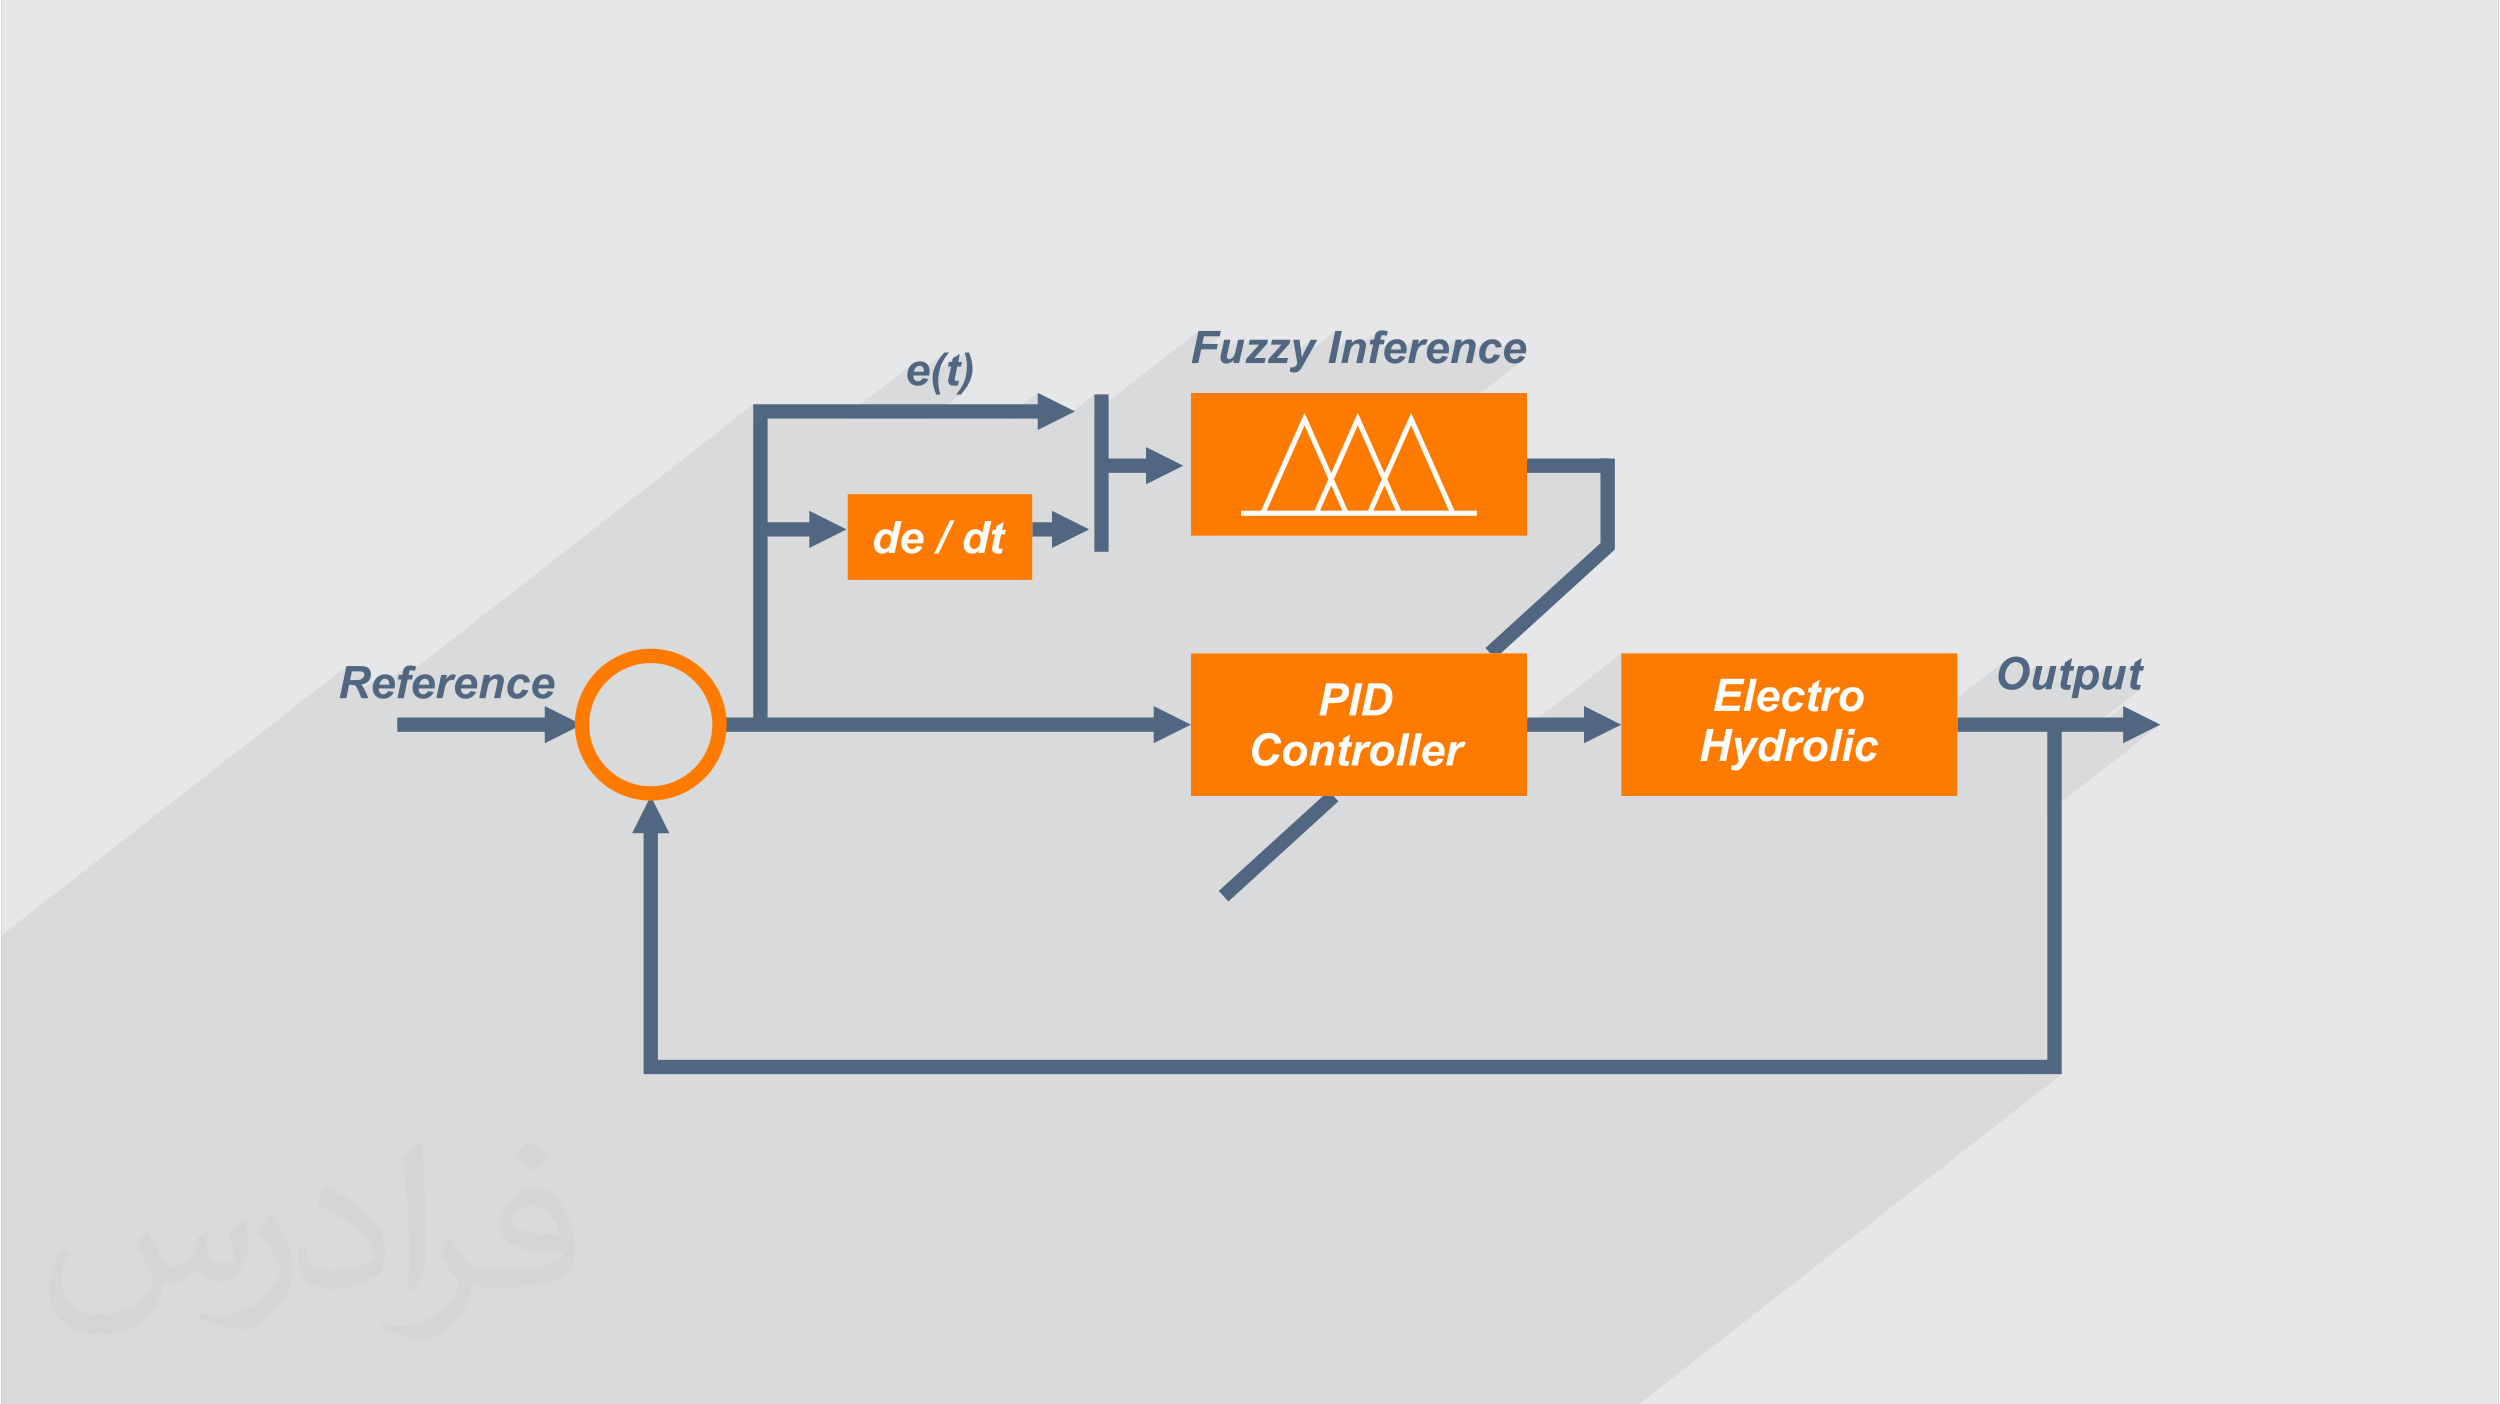 <?xml version="1.0" encoding="UTF-8"?>
<!DOCTYPE svg PUBLIC "-//W3C//DTD SVG 1.0//EN" "http://www.w3.org/TR/2001/REC-SVG-20010904/DTD/svg10.dtd">
<!-- Creator: CorelDRAW 2017 -->
<svg xmlns="http://www.w3.org/2000/svg" xml:space="preserve" width="356px" height="200px" version="1.0" shape-rendering="geometricPrecision" text-rendering="geometricPrecision" image-rendering="optimizeQuality" fill-rule="evenodd" clip-rule="evenodd"
viewBox="0 0 35600 20025"
 xmlns:xlink="http://www.w3.org/1999/xlink">
 <rect x="0" y="0" width="35600" height="20025" fill="#808080" stroke="none"/>
 <g id="Layer_x0020_1">
  <g id="_2369411702208">
   <path fill="#E6E7E8" d="M0 0l35600 0 0 20025 -35600 0 0 -20025z"/>
   <path fill="#373435" fill-opacity="0.078" d="M20556 4984l-70 54 0 0 248 -194 -25 123 118 -92 -8 6 -8 7 -102 80 -14 64 143 -111 6 -5 6 -3 6 -4 6 -3 5 -2 6 -2 5 -1 5 -1 5 0 5 0 4 0 4 1 4 1 3 2 3 2 3 2 3 2 2 3 2 2 2 3 2 4 1 3 1 4 0 4 0 5 0 2 -1 4 0 5 -1 5 -2 7 -1 8 -2 9 -2 10 -16 73 234 -182 -10 8 -8 9 -8 10 -8 11 -6 11 -7 12 -5 12 -4 12 -4 13 -3 12 -3 13 -2 13 -1 12 141 -110 6 -4 6 -3 6 -3 6 -2 6 -1 6 -1 7 -1 5 1 6 0 4 1 5 2 4 1 5 3 4 2 3 4 4 3 2 4 3 4 2 5 2 6 2 6 1 6 1 7 85 -9 -270 211 3 3 366 -286 -15 15 -14 17 -9 14 -7 14 -7 14 -5 15 -4 15 -3 16 -2 17 0 5 130 -102 6 -4 6 -4 6 -3 6 -2 7 -2 7 -1 6 0 7 0 7 1 6 1 6 2 5 3 5 3 5 4 4 4 4 5 3 6 3 6 2 7 2 7 2 8 0 8 1 9 0 1 0 1 0 1 -1 1 0 1 0 2 0 1 0 2 -69 54 145 0 -186 145 9 1 16 0 12 0 12 -1 11 -2 12 -3 10 -3 11 -4 10 -5 10 -6 10 -6 -1468 1146 160 361 275 620 -95 73 162 0 1046 -816 1047 0 120 0 0 204 -120 93 0 909 -1641 1495 138 151 -1603 1251 3 0 7 0 7 0 7 1 7 1 6 3 6 2 2 2 249 -194 -35 166 212 -166 -71 339 232 -181 -15 15 -14 17 -9 13 -7 14 -7 15 -5 15 -4 15 -3 16 -2 17 0 5 130 -102 6 -5 6 -3 6 -3 6 -2 7 -2 7 -1 6 0 7 0 7 1 6 1 6 2 5 3 5 3 5 4 4 4 4 5 3 6 3 6 2 7 2 7 2 8 0 8 1 9 0 1 0 1 0 1 0 1 0 0 172 -134 -26 123 145 -114 -12 10 -12 12 -12 15 -12 16 -101 79 -13 63 148 -116 6 -4 6 -4 6 -3 6 -2 6 -2 6 -2 6 -1 5 0 4 0 3 0 3 1 4 0 3 1 3 1 3 1 3 1 -232 181 -16 76 90 0 -558 435 189 0 1434 -1119 0 133 1343 -1048 0 1471 1419 -1108 -34 165 112 -88 245 0 -231 180 4 0 329 -257 -71 339 231 -180 -15 14 -13 17 -9 14 -8 14 -6 14 -6 15 -4 16 -3 16 -2 16 0 5 131 -102 6 -4 6 -4 6 -3 6 -2 7 -2 6 -1 7 0 7 0 6 1 6 2 6 2 6 2 5 4 4 3 5 5 3 5 4 5 3 6 2 7 2 7 1 8 1 9 0 9 0 0 0 1 0 1 0 2 0 1 0 1 0 1 0 2 -70 54 56 0 204 -159 -10 8 -9 10 -8 10 -7 10 -7 11 -6 12 -5 12 -5 12 -3 13 -4 13 -2 13 -2 13 -1 11 141 -109 6 -4 5 -4 7 -3 6 -2 6 -1 6 -1 7 0 5 0 5 0 5 2 5 1 4 2 4 2 4 3 4 3 3 3 3 4 3 5 2 5 2 5 2 6 0 4 199 -155 -11 51 -52 41 -5 26 44 0 -18 83 107 -83 36 0 85 -67 -26 123 146 -113 -13 10 -12 12 -12 14 -12 17 -101 79 -13 62 148 -116 6 -4 6 -3 6 -3 6 -3 6 -2 6 -1 6 -1 5 0 4 0 3 0 3 0 4 1 3 0 3 1 3 1 3 1 -232 181 -6 30 323 -252 -14 13 -12 14 -10 16 -9 17 -7 17 -6 20 -4 20 -2 21 -1 12 137 -107 6 -4 6 -3 6 -4 6 -2 7 -2 6 -2 7 -1 7 0 8 1 6 0 7 2 6 2 6 3 5 3 5 4 5 5 5 5 3 5 3 6 3 6 2 7 2 7 1 7 0 8 -1 16 -1 15 -3 15 -4 14 -5 13 -6 13 -7 12 -9 12 -6 7 -7 7 -103 80 7 2 11 2 11 1 11 1 11 1 21 -1 20 -3 19 -5 18 -6 17 -9 15 -10 -597 467 6 -1 7 1 7 1 6 1 7 2 5 3 3 2 248 -194 -34 166 213 -166 -17 81 89 0 -107 83 -38 180 246 -192 -10 8 -9 9 -9 9 -8 10 -8 10 -6 11 -6 12 -6 12 -4 13 -4 12 -3 13 -3 13 -1 13 -1 11 140 -109 6 -4 6 -4 6 -2 6 -2 6 -2 7 -1 6 0 5 0 6 1 5 1 4 1 5 2 4 2 4 3 3 3 4 4 3 3 2 5 3 5 2 5 1 6 1 6 1 7 85 -9 -270 211 5 4 7 4 148 -115 -3 7 -3 7 -4 7 -4 6 -4 6 -4 5 -4 5 -5 4 -99 77 12 3 14 3 14 2 16 1 13 -1 14 -1 12 -3 13 -3 12 -4 11 -5 11 -6 11 -8 -667 521 91 0 2486 -1940 -11 9 -10 9 -9 9 -9 11 -9 10 -8 12 -7 12 -7 12 -6 13 -6 13 -5 14 -5 14 -4 15 -3 11 -3 11 -2 11 0 1 168 -131 14 -9 14 -7 15 -5 16 -3 17 -1 11 1 10 1 11 2 9 4 9 4 9 5 7 7 8 7 7 8 6 9 5 9 4 11 3 11 2 11 1 13 1 13 0 12 -1 12 -2 13 -3 12 -3 13 -4 12 -5 13 -5 13 -4 7 215 -167 -42 185 0 2 240 -187 -31 137 242 -189 -10 52 -53 41 -5 25 44 0 -17 83 106 -83 38 0 85 -66 -24 113 109 -85 -7 5 -102 80 -14 67 142 -111 5 -3 6 -4 6 -2 6 -2 6 -1 6 -1 6 -1 7 1 7 1 6 1 6 2 5 3 5 4 5 4 5 4 4 6 4 5 3 7 2 7 2 7 2 8 1 9 0 9 0 8 -1 6 189 -147 -42 185 0 2 240 -187 -31 137 242 -189 -10 52 -53 41 -5 25 44 0 -17 83 106 -83 54 0 -171 134 -3 13 -2 12 -2 11 -2 9 -1 8 -1 7 -1 6 0 4 0 8 1 8 2 7 2 6 3 7 4 5 4 6 5 4 6 5 7 3 7 4 8 2 9 2 10 2 11 1 11 0 6 0 6 0 6 -1 6 0 6 -1 6 -1 6 -1 5 -1 -772 603 64 0 470 -367 0 163 -262 204 262 0 0 163 530 -265 -1611 1257 0 3521 -262 205 364 0 103 0 -6035 4710 -23338 0 0 -6691 4917 -3837 -35 164 113 -88 103 0 10 1 9 0 8 1 7 0 7 1 5 2 5 1 3 2 5 3 4 4 4 4 2 5 3 5 1 5 1 5 0 7 0 5 0 5 -2 5 -1 5 -2 5 -3 5 -2 5 -4 5 -3 5 -4 4 -5 4 -4 4 -118 92 3 1 5 1 4 2 4 2 5 5 6 5 5 6 5 7 5 8 1 1 59 -46 17 -3 16 -3 15 -5 14 -5 12 -7 12 -7 10 -8 -142 111 1 1 9 20 3 8 265 -207 -15 15 -14 16 -9 14 -7 14 -7 15 -5 14 -4 16 -3 16 -2 16 0 5 130 -101 6 -5 6 -3 6 -3 7 -3 6 -1 7 -1 7 -1 6 0 7 1 6 2 6 2 5 3 5 3 5 4 4 4 2 2 246 -192 -4 3 -4 4 -4 4 -4 4 -3 5 -3 5 -2 4 -1 5 -2 6 -3 6 -2 8 -2 8 -2 10 -2 10 -7 34 -60 46 -4 20 9 0 164 -128 2 -2 3 -1 3 -1 3 -1 3 0 4 0 5 0 6 0 5 1 4860 -3793 0 102 0 262 205 -160 1064 0 994 -776 -15 15 -14 17 -8 13 -8 14 -7 15 -5 15 -4 15 -3 16 -2 16 0 6 131 -102 5 -5 6 -3 6 -3 7 -2 6 -2 7 -1 7 0 7 0 6 1 6 1 6 2 5 3 5 3 5 4 4 4 4 5 4 6 2 6 3 7 0 0 296 -232 -14 17 -13 15 -12 15 -11 14 -10 13 -9 13 -9 11 -7 11 -10 17 -9 16 -9 17 -8 16 -8 16 -7 17 -6 16 -5 16 -5 16 -4 16 -4 16 -2 14 282 -220 -11 52 -52 41 -2 10 236 -185 4 15 4 13 4 14 3 12 3 13 2 12 2 12 2 11 2 11 1 11 1 11 1 12 1 11 1 12 0 12 0 11 0 18 -1 17 -1 18 -2 17 -2 18 -3 18 -3 18 -4 18 -4 18 -5 18 -5 17 -6 17 -6 16 -7 17 -7 15 -8 16 -8 15 -9 16 -10 16 -11 16 -12 17 -13 17 -13 17 -15 17 67 0 -438 342 1065 0 471 -367 0 163 -262 204 262 0 0 163 432 -216 375 -292 0 253 1484 -1158 -35 165 112 -88 227 0 -238 186 126 0 175 -137 -41 185 -1 3 241 -188 -36 157 201 -157 -14 70 148 0 -182 201 -4 19 372 -290 -15 70 149 0 -182 201 0 2 349 -273 30 171 219 -171 -79 148 -7 14 -8 14 -6 13 -6 14 -6 13 -6 13 -5 13 0 1 472 -369 -61 296 217 -170 -26 123 119 -92 -8 6 -8 7 -103 80 -13 65 143 -112 6 -5 6 -3 6 -4 6 -3 5 -2 6 -2 5 -1 5 -1 5 0 5 0 4 0 4 1 3 1 4 2 3 2 3 2 3 2 2 3 2 2 2 3 1 4 1 3 253 -197 -5 4 -4 4 -4 4 -3 4 -3 5 -3 4 -2 5 -2 4 -2 6 -2 7 -2 7 -2 9 -2 9 -3 10 -7 34 -59 47 -4 19 9 0 163 -127 3 -2 2 -1 3 -2 3 0 4 -1 4 0 5 0 5 1 6 1 6 1 7 1 7 2 7 2 8 3 -199 156 -11 50 107 -84 63 0 -182 143 -6 28 262 -205 -15 15 -14 17 -9 14 -7 14 -7 14 -5 15 -4 15 -3 16 -2 17 0 5 130 -102 6 -4 6 -4 6 -3 6 -2 7 -2 7 -1 6 0 7 0 7 1 6 1 6 2 5 3 5 3 5 4 4 4 4 5 3 6 3 6 2 7 2 7 2 8 0 8 1 9 0 1 0 1 0 1 -1 1 0 1 173 -135 -26 123 146 -113 -13 9 -12 13 -12 14 -12 17 -101 79 -13 62 148 -116 6 -4 6 -4 6 -3 6 -2 6 -2 6 -1 6 -1 5 -1 4 1 3 0 3 0 4 1 3 0 3 1 3 1 3 1 -232 181 -6 27 322 -251 -15 15 -13 17 -9 14 -8 14 -6 14 -6 15 -4 15 -3 16 -2 17 0 5 131 -102 5 -4 6 -4 6 -3 7 -2 6 -2 7 -1 7 0 7 0 6 1 6 1 6 2 5 3 5 3 5 4 4 4 4 5 4 6 2 6 3 7 2 7 1 8 1 8 0 9 0 1 0 1 0 1 0 1 0 1 0 2 0 1 0 2z"/>
   <g>
    <path fill="#FEFEFE" d="M12062 7045l2634 0 0 1224 -2634 0 0 -1224z"/>
    <path fill="#FEFEFE" d="M16958 5603l4792 0 0 2035 -4792 0 0 -2035z"/>
    <path fill="#FEFEFE" d="M23093 9315l4793 0 0 2034 -4793 0 0 -2034z"/>
    <path fill="#506681" fill-rule="nonzero" d="M16427 10434l-6191 0 0 -204 6191 0 0 -163 530 265 -530 265 0 -163z"/>
    <path fill="#506681" fill-rule="nonzero" d="M10922 5968l0 4364 -205 0 0 -4466 0 -102 103 0 3954 0 0 -163 530 265 -530 265 0 -163 -3852 0z"/>
    <path fill="#506681" fill-rule="nonzero" d="M12047 7548l-530 265 0 -163 -697 0 0 -204 697 0 0 -163 530 265z"/>
    <path fill="#506681" fill-rule="nonzero" d="M15507 7548l-530 265 0 -163 -281 0 0 -204 281 0 0 -163 530 265z"/>
    <path fill="#506681" fill-rule="nonzero" d="M15784 5623l0 2244 -203 0 0 -2244 203 0z"/>
    <path fill="#506681" fill-rule="nonzero" d="M16848 6640l-530 265 0 -163 -636 0 0 -204 636 0 0 -163 530 265z"/>
    <path fill="#506681" fill-rule="nonzero" d="M22917 6742l-1167 0 0 -204 1167 0 0 204z"/>
    <path fill="#506681" fill-rule="nonzero" d="M23002 6538l0 1251 0 45 -34 31 -1674 1525 -138 -151 1641 -1495 0 -1206 205 0zm-3941 4887l-1569 1428 -138 -150 1569 -1429 138 151z"/>
    <path fill="#506681" fill-rule="nonzero" d="M22562 10434l-812 0 0 -204 812 0 0 -163 530 265 -530 265 0 -163z"/>
    <path fill="#506681" fill-rule="nonzero" d="M30249 10434l-2363 0 0 -204 2363 0 0 -163 530 265 -530 265 0 -163z"/>
    <path fill="#506681" fill-rule="nonzero" d="M9256 11350l265 530 -163 0 0 3230 19810 0 0 -4778 205 0 0 4881 0 102 -103 0 -20014 0 -102 0 0 -102 0 -3333 -163 0 265 -530z"/>
    <path fill="#506681" fill-rule="nonzero" d="M7745 10434l-2103 0 0 -204 2103 0 0 -163 530 265 -530 265 0 -163z"/>
    <path fill="#506681" fill-rule="nonzero" d="M4915 9955l-94 0 96 -458 203 0c35,0 62,3 81,10 20,8 35,21 48,40 11,19 17,42 17,70 0,39 -11,71 -35,96 -23,25 -58,41 -105,47 12,11 23,25 34,43 21,35 44,86 70,152l-101 0c-8,-26 -24,-66 -48,-121 -13,-30 -27,-50 -41,-60 -9,-6 -25,-9 -47,-9l-38 0 -40 190zm54 -258l50 0c50,0 84,-3 101,-9 16,-6 29,-16 38,-29 10,-13 14,-26 14,-40 0,-17 -6,-30 -20,-38 -8,-5 -26,-8 -54,-8l-103 0 -26 124zm634 119l-225 0c0,4 -1,7 -1,9 0,22 7,40 19,53 13,14 29,21 47,21 30,0 53,-15 70,-46l80 13c-15,32 -36,56 -63,73 -26,16 -55,24 -88,24 -44,0 -81,-14 -109,-43 -28,-28 -42,-65 -42,-112 0,-46 13,-86 38,-122 35,-48 84,-72 147,-72 41,0 73,13 97,38 24,25 36,61 36,106 0,21 -2,41 -6,58zm-76 -54c1,-4 1,-7 1,-9 0,-25 -6,-44 -17,-56 -11,-12 -26,-19 -44,-19 -19,0 -36,7 -50,22 -15,14 -25,34 -30,62l140 0zm339 -139l-13 66 -63 0 -56 266 -90 0 56 -266 -50 0 14 -66 50 0 7 -34c6,-28 11,-47 16,-57 8,-13 18,-24 32,-32 14,-8 32,-12 55,-12 27,0 56,5 86,15l-17 63c-22,-7 -39,-10 -52,-10 -10,0 -18,3 -23,10 -3,4 -6,15 -10,34l-5 23 63 0zm305 193l-225 0c0,4 0,7 0,9 0,22 6,40 19,53 13,14 28,21 46,21 30,0 54,-15 71,-46l80 13c-16,32 -37,56 -63,73 -26,16 -56,24 -88,24 -45,0 -81,-14 -109,-43 -28,-28 -42,-65 -42,-112 0,-46 12,-86 38,-122 34,-48 83,-72 147,-72 40,0 73,13 97,38 24,25 36,61 36,106 0,21 -3,41 -7,58zm-75 -54c0,-4 0,-7 0,-9 0,-25 -5,-44 -16,-56 -11,-12 -26,-19 -45,-19 -18,0 -35,7 -50,22 -14,14 -24,34 -30,62l141 0zm172 -139l84 0 -12 62c31,-47 64,-71 100,-71 13,0 27,4 41,10l-34 73c-8,-3 -17,-4 -26,-4 -16,0 -31,6 -47,18 -16,11 -29,27 -38,46 -9,20 -18,51 -26,93l-22 105 -89 0 69 -332zm508 193l-225 0c-1,4 -1,7 -1,9 0,22 7,40 19,53 13,14 29,21 47,21 30,0 53,-15 70,-46l80 13c-16,32 -37,56 -63,73 -26,16 -55,24 -88,24 -45,0 -81,-14 -109,-43 -28,-28 -42,-65 -42,-112 0,-46 13,-86 38,-122 34,-48 83,-72 147,-72 41,0 73,13 97,38 24,25 36,61 36,106 0,21 -2,41 -6,58zm-76 -54c0,-4 0,-7 0,-9 0,-25 -5,-44 -16,-56 -11,-12 -26,-19 -45,-19 -18,0 -35,7 -50,22 -14,14 -24,34 -29,62l140 0zm179 -139l86 0 -9 43c21,-18 41,-32 60,-40 18,-8 38,-12 58,-12 28,0 49,8 65,24 16,16 24,37 24,63 0,12 -4,34 -12,66l-40 188 -89 0 41 -189c5,-28 8,-44 9,-50 0,-12 -4,-21 -10,-28 -7,-6 -17,-10 -29,-10 -13,0 -28,6 -44,17 -16,11 -29,26 -38,44 -7,13 -15,39 -24,79l-28 137 -89 0 69 -332zm544 207l87 14c-14,39 -35,68 -64,88 -28,21 -60,31 -97,31 -42,0 -76,-13 -100,-38 -25,-25 -37,-60 -37,-104 0,-37 7,-71 22,-103 15,-32 38,-57 68,-76 30,-18 63,-28 99,-28 39,0 70,11 94,31 23,21 36,48 39,81l-85 9c-2,-18 -8,-32 -17,-41 -10,-9 -22,-13 -37,-13 -17,0 -33,6 -48,19 -15,13 -27,33 -34,58 -9,26 -13,50 -13,73 0,20 5,35 15,45 9,11 21,16 36,16 14,0 28,-5 41,-15 13,-11 24,-26 31,-47zm454 -14l-225 0c0,4 0,7 0,9 0,22 6,40 19,53 13,14 28,21 46,21 30,0 54,-15 71,-46l80 13c-16,32 -37,56 -63,73 -26,16 -56,24 -88,24 -45,0 -81,-14 -109,-43 -28,-28 -42,-65 -42,-112 0,-46 12,-86 38,-122 34,-48 83,-72 147,-72 40,0 73,13 97,38 24,25 36,61 36,106 0,21 -3,41 -7,58zm-75 -54c0,-4 0,-7 0,-9 0,-25 -5,-44 -17,-56 -11,-12 -25,-19 -44,-19 -18,0 -35,7 -50,22 -15,14 -24,34 -30,62l141 0z"/>
    <path fill="#506681" fill-rule="nonzero" d="M13225 5354l-225 0c0,3 0,6 0,8 0,22 6,40 19,54 12,13 28,20 46,20 30,0 54,-15 70,-46l80 14c-15,32 -36,56 -62,72 -27,16 -56,24 -89,24 -44,0 -80,-14 -108,-42 -28,-29 -42,-66 -42,-113 0,-45 12,-86 37,-121 35,-48 84,-72 148,-72 40,0 72,12 96,37 24,25 36,61 36,106 0,22 -2,41 -6,59zm-76 -55c1,-4 1,-7 1,-9 0,-25 -6,-43 -17,-56 -11,-12 -25,-18 -44,-18 -19,0 -35,7 -50,21 -15,14 -25,35 -30,62l140 0zm237 327l-61 0c-17,-40 -30,-80 -38,-121 -8,-40 -13,-78 -13,-111 0,-43 7,-85 21,-128 13,-43 34,-86 62,-131 18,-28 46,-64 85,-109l68 0c-40,47 -70,91 -91,132 -22,41 -38,85 -48,134 -11,48 -16,95 -16,141 0,31 2,62 7,91 4,30 12,64 24,102zm108 -400l13 -66 44 0 11 -52 101 -62 -23 114 54 0 -13 66 -54 0 -30 140c-5,26 -8,40 -8,43 0,7 3,13 7,16 4,4 12,6 23,6 4,0 14,0 30,-2l-14 66c-15,3 -31,5 -47,5 -32,0 -55,-6 -69,-18 -14,-13 -22,-30 -22,-51 0,-11 4,-34 12,-71l29 -134 -44 0zm239 -200l61 0c17,40 30,80 38,121 8,41 13,78 13,111 0,43 -7,86 -21,128 -14,43 -34,87 -62,131 -18,28 -47,65 -86,109l-67 0c40,-47 70,-90 91,-131 22,-41 38,-85 48,-134 11,-48 16,-95 16,-142 0,-31 -2,-62 -7,-91 -5,-30 -12,-63 -24,-102z"/>
    <path fill="#FEFEFE" d="M16958 9315l4792 0 0 2034 -4792 0 0 -2034z"/>
    <path fill="#506681" fill-rule="nonzero" d="M28471 9648c0,-27 4,-56 13,-86 10,-40 26,-75 48,-105 22,-29 49,-53 82,-70 33,-17 71,-26 113,-26 57,0 103,18 138,53 34,36 52,82 52,140 0,49 -11,96 -34,141 -23,45 -54,80 -93,104 -38,25 -82,37 -132,37 -42,0 -78,-10 -107,-29 -29,-20 -49,-44 -62,-72 -12,-29 -18,-58 -18,-87zm94 -2c0,32 9,58 28,79 20,22 45,32 76,32 25,0 50,-8 73,-25 23,-17 43,-42 58,-76 15,-35 23,-68 23,-100 0,-36 -10,-64 -29,-85 -19,-21 -44,-31 -74,-31 -46,0 -83,22 -112,65 -29,43 -43,90 -43,141zm446 -150l90 0 -45 197c-5,23 -8,38 -8,44 0,9 4,18 10,25 6,6 14,10 25,10 7,0 14,-2 21,-5 7,-3 14,-8 21,-14 8,-6 14,-14 20,-22 6,-8 11,-19 16,-32 4,-10 8,-25 13,-45l35 -158 90 0 -75 331 -84 0 9 -42c-34,34 -70,51 -110,51 -25,0 -45,-8 -59,-24 -15,-15 -22,-36 -22,-63 0,-11 4,-34 11,-68l42 -185zm341 66l14 -66 44 0 10 -52 102 -62 -23 114 54 0 -14 66 -54 0 -29 140c-5,25 -8,40 -8,43 0,7 2,12 6,16 5,4 13,6 24,6 4,0 14,-1 29,-2l-14 66c-15,3 -31,5 -47,5 -31,0 -54,-6 -69,-19 -14,-12 -21,-29 -21,-51 0,-10 4,-33 12,-70l28 -134 -44 0zm256 -66l85 0 -7 33c18,-15 35,-25 51,-32 16,-6 33,-10 51,-10 35,0 63,12 84,36 21,24 32,60 32,108 0,60 -18,111 -55,152 -31,35 -69,53 -112,53 -44,0 -77,-18 -100,-53l-35 171 -89 0 95 -458zm54 190c0,26 6,47 19,61 12,15 27,22 45,22 15,0 29,-6 43,-16 14,-11 25,-29 34,-54 9,-25 14,-49 14,-70 0,-25 -6,-44 -18,-58 -12,-13 -27,-20 -46,-20 -17,0 -33,6 -47,19 -14,12 -25,30 -33,54 -8,24 -11,44 -11,62zm343 -190l90 0 -45 197c-5,23 -8,38 -8,44 0,9 3,18 10,25 6,6 14,10 25,10 7,0 14,-2 21,-5 7,-3 14,-8 21,-14 7,-6 14,-14 20,-22 6,-8 11,-19 16,-32 4,-10 8,-25 13,-45l35 -158 90 0 -76 331 -83 0 9 -42c-34,34 -71,51 -110,51 -25,0 -45,-8 -59,-24 -15,-15 -22,-36 -22,-63 0,-11 4,-34 11,-68l42 -185zm341 66l14 -66 44 0 10 -52 102 -62 -23 114 54 0 -14 66 -54 0 -29 140c-5,25 -8,40 -8,43 0,7 2,12 6,16 5,4 12,6 24,6 4,0 14,-1 29,-2l-14 66c-15,3 -31,5 -47,5 -31,0 -54,-6 -69,-19 -14,-12 -21,-29 -21,-51 0,-10 4,-33 12,-70l28 -134 -44 0z"/>
    <path fill="#506681" fill-rule="nonzero" d="M16969 5176l96 -458 320 0 -16 77 -227 0 -22 109 221 0 -16 77 -221 0 -41 195 -94 0zm463 -332l90 0 -44 197c-6,24 -8,38 -8,44 0,10 3,18 9,25 7,7 15,10 25,10 7,0 14,-1 21,-4 7,-3 14,-8 21,-15 8,-6 14,-13 20,-21 6,-9 12,-19 17,-33 3,-10 7,-25 12,-44l36 -159 89 0 -75 332 -84 0 9 -43c-34,34 -70,51 -110,51 -25,0 -45,-8 -59,-23 -15,-16 -22,-37 -22,-63 0,-12 4,-35 12,-69l41 -185zm304 332l12 -61 182 -201 -148 0 14 -70 261 0 -11 54 -184 206 160 0 -15 72 -271 0zm319 0l13 -61 182 -201 -149 0 15 -70 260 0 -11 54 -183 206 160 0 -16 72 -271 0zm362 -332l89 0 23 166c6,42 9,72 10,89 11,-34 27,-70 48,-107l79 -148 95 0 -205 365c-17,30 -30,51 -40,63 -10,12 -21,22 -35,29 -13,6 -30,10 -49,10 -18,0 -40,-3 -63,-10l7 -67c11,3 22,5 32,5 27,0 50,-21 67,-63l-58 -332zm503 332l95 -458 94 0 -95 458 -94 0zm251 -332l86 0 -9 44c21,-19 41,-32 60,-40 18,-8 38,-12 59,-12 27,0 49,8 64,24 16,16 24,36 24,63 0,11 -4,33 -11,66l-41 187 -89 0 41 -188c6,-28 9,-45 9,-50 0,-12 -3,-21 -10,-28 -7,-7 -17,-10 -29,-10 -13,0 -28,5 -44,16 -16,11 -29,26 -38,44 -7,13 -15,40 -24,80l-28 136 -89 0 69 -332zm551 0l-14 66 -63 0 -56 266 -89 0 56 -266 -50 0 13 -66 50 0 7 -34c6,-28 12,-47 17,-57 7,-13 17,-23 31,-31 14,-8 33,-12 55,-12 27,0 56,5 86,15l-17 63c-21,-7 -38,-11 -51,-11 -11,0 -18,3 -23,10 -3,4 -7,16 -10,34l-5 23 63 0zm305 194l-225 0c-1,3 -1,6 -1,8 0,22 7,40 19,54 13,14 29,20 47,20 30,0 53,-15 70,-46l80 14c-16,32 -36,56 -63,72 -26,16 -55,24 -88,24 -44,0 -81,-14 -109,-42 -28,-28 -42,-66 -42,-112 0,-46 13,-86 38,-122 34,-48 84,-72 147,-72 41,0 73,12 97,38 24,25 36,60 36,105 0,22 -2,42 -6,59zm-76 -54c0,-4 1,-7 1,-10 0,-24 -6,-43 -17,-56 -11,-12 -26,-18 -45,-18 -18,0 -35,7 -49,21 -15,14 -25,35 -30,63l140 0zm173 -140l84 0 -13 63c31,-48 65,-71 101,-71 12,0 26,3 41,10l-35 73c-8,-3 -17,-5 -26,-5 -15,0 -31,6 -47,18 -16,12 -28,27 -37,47 -9,19 -18,51 -27,93l-21 104 -90 0 70 -332zm507 194l-225 0c0,3 0,6 0,8 0,22 6,40 19,54 12,14 28,20 46,20 30,0 54,-15 71,-46l79 14c-15,32 -36,56 -62,72 -27,16 -56,24 -88,24 -45,0 -81,-14 -109,-42 -28,-28 -42,-66 -42,-112 0,-46 12,-86 38,-122 34,-48 83,-72 147,-72 40,0 73,12 97,38 23,25 35,60 35,105 0,22 -2,42 -6,59zm-75 -54c0,-4 0,-7 0,-10 0,-24 -6,-43 -17,-56 -11,-12 -25,-18 -44,-18 -19,0 -35,7 -50,21 -15,14 -25,35 -30,63l141 0zm178 -140l86 0 -9 44c22,-19 42,-32 60,-40 19,-8 38,-12 59,-12 27,0 49,8 65,24 16,16 23,36 23,63 0,11 -4,33 -11,66l-40 187 -90 0 41 -188c6,-28 9,-45 9,-50 0,-12 -3,-21 -10,-28 -7,-7 -16,-10 -29,-10 -13,0 -28,5 -44,16 -16,11 -29,26 -38,44 -7,13 -15,40 -23,80l-28 136 -90 0 69 -332zm545 207l87 14c-15,39 -36,69 -64,89 -28,20 -61,30 -97,30 -43,0 -76,-12 -101,-38 -25,-25 -37,-60 -37,-104 0,-36 7,-70 22,-102 15,-33 38,-58 68,-76 30,-19 63,-28 99,-28 39,0 71,10 94,31 23,20 36,47 39,81l-85 9c-2,-19 -8,-33 -17,-41 -9,-9 -21,-14 -36,-14 -17,0 -34,7 -49,20 -15,13 -26,32 -34,58 -8,26 -12,50 -12,72 0,20 5,35 14,46 10,11 22,16 36,16 14,0 28,-5 42,-16 13,-10 23,-26 31,-47zm454 -13l-225 0c-1,3 -1,6 -1,8 0,22 7,40 19,54 13,14 29,20 47,20 30,0 53,-15 70,-46l80 14c-16,32 -36,56 -63,72 -26,16 -55,24 -88,24 -44,0 -81,-14 -109,-42 -28,-28 -42,-66 -42,-112 0,-46 13,-86 38,-122 34,-48 84,-72 147,-72 41,0 73,12 97,38 24,25 36,60 36,105 0,22 -2,42 -6,59zm-76 -54c0,-4 1,-7 1,-10 0,-24 -6,-43 -17,-56 -11,-12 -26,-18 -45,-18 -18,0 -35,7 -49,21 -15,14 -25,35 -30,63l140 0z"/>
    <path fill="#FF7B00" d="M16958 5603l4792 0 0 2035 -4792 0 0 -2035zm714 1679l287 0 619 -1395 33 74 347 783 379 -857 33 74 347 783 380 -857 33 74 586 1321 319 0 0 72 -3363 0 0 -72zm2085 -449l198 448 682 0 -275 -620 -265 -597 -340 769zm-277 448l198 -448 -76 -172 -265 -597 -340 769 198 448 285 0zm237 -360l-159 360 319 0 -160 -360zm-997 360l198 -448 -76 -172 -264 -597 -540 1217 682 0zm238 -360l-160 360 319 0 -159 -360z"/>
    <path fill="#FF7B00" d="M12062 7045l2634 0 0 1224 -2634 0 0 -1224zm671 840l-85 0 7 -35c-16,16 -32,27 -48,34 -16,6 -33,10 -53,10 -34,0 -62,-12 -83,-36 -22,-23 -32,-58 -32,-104 0,-53 15,-101 45,-144 31,-43 71,-65 121,-65 45,0 79,18 101,54l38 -171 89 0 -100 457zm-207 -134c0,24 6,42 18,56 12,13 27,20 44,20 17,0 32,-6 46,-17 15,-11 26,-28 34,-51 9,-23 13,-45 13,-67 0,-24 -6,-43 -19,-58 -13,-15 -28,-22 -45,-22 -27,0 -49,14 -66,44 -17,29 -25,61 -25,95zm614 -4l-225 0c0,4 -1,7 -1,9 0,22 7,40 20,53 12,14 28,21 46,21 30,0 53,-15 70,-46l80 13c-16,32 -36,57 -63,73 -26,16 -55,24 -88,24 -44,0 -81,-14 -109,-43 -28,-28 -42,-65 -42,-112 0,-46 13,-86 38,-122 35,-48 84,-72 147,-72 41,0 73,13 97,38 24,25 36,61 36,106 0,21 -2,41 -6,58zm-76 -54c1,-4 1,-7 1,-9 0,-25 -6,-44 -17,-56 -11,-13 -26,-19 -44,-19 -19,0 -36,7 -50,21 -15,15 -25,35 -30,63l140 0zm233 200l226 -473 63 0 -227 473 -62 0zm714 -8l-84 0 7 -35c-16,16 -32,27 -48,34 -16,6 -33,10 -53,10 -34,0 -62,-12 -84,-36 -21,-23 -32,-58 -32,-104 0,-53 16,-101 46,-144 31,-43 71,-65 121,-65 45,0 79,18 101,54l37 -171 90 0 -101 457zm-207 -134c0,24 7,42 19,56 12,13 27,20 44,20 17,0 32,-6 46,-17 15,-11 26,-28 34,-51 9,-23 13,-45 13,-67 0,-24 -6,-43 -19,-58 -13,-15 -29,-22 -46,-22 -26,0 -48,14 -65,44 -17,29 -26,61 -26,95zm315 -131l13 -66 44 0 11 -52 102 -62 -24 114 55 0 -14 66 -54 0 -29 140c-6,25 -8,40 -8,43 0,7 2,12 6,16 5,4 12,6 24,6 4,0 14,-1 29,-2l-14 66c-15,3 -31,5 -47,5 -32,0 -55,-6 -69,-19 -14,-12 -21,-29 -21,-51 0,-10 4,-33 12,-70l28 -134 -44 0z"/>
    <path fill="#FF7B00" d="M23093 9315l4793 0 0 2034 -4793 0 0 -2034zm1323 821l96 -458 339 0 -16 77 -245 0 -23 104 238 0 -16 76 -238 0 -27 125 265 0 -16 76 -357 0zm425 0l96 -458 89 0 -95 458 -90 0zm501 -138l-225 0c0,4 0,6 0,8 0,23 6,41 19,54 13,14 28,21 46,21 31,0 54,-16 71,-46l80 13c-16,32 -37,56 -63,72 -26,17 -56,25 -88,25 -45,0 -81,-15 -109,-43 -28,-28 -42,-66 -42,-112 0,-46 13,-86 38,-122 34,-48 83,-72 147,-72 41,0 73,13 97,38 24,25 36,60 36,106 0,21 -2,41 -7,58zm-75 -54c0,-4 0,-7 0,-9 0,-25 -5,-44 -16,-56 -11,-13 -26,-19 -45,-19 -18,0 -35,7 -50,21 -15,14 -24,35 -30,63l141 0zm332 68l87 14c-14,38 -35,68 -63,88 -28,20 -61,31 -98,31 -42,0 -75,-13 -100,-38 -25,-26 -37,-60 -37,-105 0,-36 7,-70 22,-102 15,-32 38,-58 68,-76 30,-19 63,-28 99,-28 39,0 70,10 94,31 23,20 36,47 39,81l-85 9c-2,-19 -8,-32 -17,-41 -9,-9 -21,-13 -36,-13 -18,0 -34,6 -49,19 -15,13 -26,32 -34,58 -8,26 -12,50 -12,73 0,19 4,35 14,45 10,11 21,16 36,16 14,0 28,-5 41,-15 14,-11 24,-27 31,-47zm155 -141l13 -67 44 0 11 -51 101 -62 -23 113 54 0 -13 67 -54 0 -30 140c-5,25 -8,39 -8,43 0,7 2,12 7,16 4,4 12,6 23,6 4,0 14,-1 30,-2l-14 66c-15,3 -31,5 -48,5 -31,0 -54,-7 -68,-19 -14,-12 -22,-29 -22,-51 0,-10 4,-34 12,-70l29 -134 -44 0zm254 -67l84 0 -13 63c31,-47 65,-71 101,-71 13,0 26,3 41,10l-35 73c-8,-3 -17,-4 -26,-4 -15,0 -31,6 -47,17 -16,12 -28,28 -37,47 -9,20 -18,51 -27,93l-21 104 -90 0 70 -332zm198 195c0,-62 17,-111 51,-148 35,-37 81,-55 137,-55 49,0 87,14 114,41 28,27 42,63 42,109 0,54 -18,100 -52,140 -34,39 -80,59 -138,59 -31,0 -59,-7 -83,-19 -24,-13 -42,-31 -54,-53 -11,-24 -17,-48 -17,-74zm255 -65c0,-21 -7,-38 -19,-51 -12,-13 -28,-20 -48,-20 -19,0 -36,6 -51,18 -15,12 -26,30 -35,53 -8,23 -12,44 -12,63 0,24 6,43 19,57 13,15 29,21 49,21 24,0 45,-10 61,-31 24,-30 36,-67 36,-110zm-1925 712l-178 0 -42 204 -95 0 96 -457 94 0 -37 176 178 0 37 -176 94 0 -96 457 -94 0 43 -204zm173 -127l90 0 22 165c6,42 9,72 10,89 12,-34 28,-69 48,-107l79 -147 95 0 -205 364c-17,30 -30,51 -40,64 -9,12 -21,21 -34,28 -14,7 -30,10 -49,10 -19,0 -41,-3 -64,-10l7 -67c11,3 22,5 32,5 27,0 50,-21 68,-63l-59 -331zm634 331l-84 0 7 -35c-16,16 -32,27 -48,34 -16,6 -33,10 -53,10 -34,0 -62,-12 -83,-36 -22,-23 -32,-58 -32,-104 0,-53 15,-101 45,-144 31,-43 71,-65 121,-65 45,0 79,18 101,54l37 -171 90 0 -101 457zm-206 -134c0,24 6,42 18,56 12,13 27,20 44,20 17,0 32,-6 46,-17 14,-11 26,-28 34,-51 9,-23 13,-45 13,-67 0,-24 -6,-43 -19,-58 -14,-15 -29,-22 -46,-22 -26,0 -48,14 -65,44 -17,29 -25,61 -25,95zm355 -197l84 0 -12 62c31,-47 64,-71 100,-71 13,0 27,4 41,10l-34 73c-8,-2 -17,-4 -26,-4 -16,0 -31,6 -47,18 -16,11 -29,27 -38,46 -9,20 -18,51 -26,93l-22 104 -89 0 69 -331zm198 194c0,-62 17,-111 52,-148 35,-36 80,-55 136,-55 49,0 87,14 115,41 27,27 41,63 41,109 0,54 -17,101 -51,140 -35,39 -81,59 -138,59 -31,0 -59,-7 -83,-19 -24,-13 -42,-30 -54,-53 -12,-23 -18,-48 -18,-74zm255 -65c0,-21 -6,-38 -18,-51 -13,-13 -29,-20 -48,-20 -19,0 -36,7 -51,19 -15,12 -27,29 -35,52 -9,23 -13,44 -13,64 0,24 7,43 20,57 12,14 29,21 48,21 25,0 45,-11 62,-32 23,-30 35,-67 35,-110zm122 202l95 -457 90 0 -96 457 -89 0zm274 -457l89 0 -17 81 -89 0 17 -81zm-27 126l90 0 -70 331 -89 0 69 -331zm333 207l87 14c-15,39 -36,68 -64,88 -28,21 -60,31 -97,31 -43,0 -76,-13 -101,-38 -24,-25 -37,-60 -37,-104 0,-37 8,-71 23,-103 15,-32 37,-57 67,-76 30,-18 63,-28 100,-28 39,0 70,11 93,31 23,21 37,48 39,81l-85 9c-2,-19 -7,-32 -17,-41 -9,-9 -21,-13 -36,-13 -17,0 -33,6 -48,19 -15,13 -27,33 -35,58 -8,26 -12,50 -12,73 0,20 5,35 14,46 10,10 22,15 36,15 14,0 28,-5 42,-15 13,-11 23,-26 31,-47z"/>
    <path fill="#FF7B00" d="M16958 9315l4792 0 0 2034 -4792 0 0 -2034zm1926 885l-94 0 96 -458 185 0c34,0 60,4 79,11 19,8 34,21 45,39 12,18 17,40 17,65 0,23 -4,45 -13,67 -9,22 -20,39 -33,53 -13,13 -27,23 -42,29 -15,7 -35,12 -61,16 -14,2 -42,3 -82,3l-61 0 -36 175zm52 -252l29 0c50,0 83,-3 100,-9 16,-6 29,-16 39,-30 9,-13 14,-28 14,-45 0,-11 -2,-20 -7,-27 -5,-7 -12,-12 -21,-15 -8,-3 -28,-5 -59,-5l-67 0 -28 131zm276 252l96 -458 94 0 -96 458 -94 0zm182 0l96 -458 124 0c34,0 56,0 66,1 19,2 36,6 51,12 15,6 28,14 41,24 12,11 23,24 31,38 9,15 16,32 21,51 5,20 7,41 7,64 0,49 -9,93 -28,131 -19,38 -43,68 -71,91 -22,17 -51,30 -85,39 -20,4 -50,7 -91,7l-162 0zm110 -74l48 0c35,0 60,-2 75,-6 16,-5 30,-13 43,-24 19,-17 34,-40 47,-68 13,-28 19,-61 19,-99 0,-33 -5,-57 -15,-73 -11,-17 -24,-28 -40,-33 -10,-4 -30,-6 -58,-6l-54 0 -65 309zm-1377 623l94 15c-18,51 -46,90 -83,117 -37,27 -80,41 -130,41 -56,0 -99,-17 -131,-51 -31,-33 -47,-82 -47,-147 0,-52 10,-99 31,-143 22,-43 51,-76 88,-99 38,-23 78,-34 122,-34 50,0 90,13 121,39 30,27 48,63 53,109l-90 9c-5,-27 -14,-46 -28,-58 -15,-12 -33,-18 -57,-18 -26,0 -50,8 -73,24 -22,16 -40,40 -54,74 -13,34 -20,67 -20,101 0,37 9,65 26,85 18,20 40,30 66,30 24,0 46,-7 66,-23 21,-16 36,-40 46,-71zm143 27c0,-62 17,-111 52,-147 34,-37 80,-55 136,-55 49,0 87,13 115,40 27,27 41,64 41,109 0,54 -17,101 -52,140 -34,39 -80,59 -137,59 -32,0 -59,-6 -83,-19 -25,-12 -43,-30 -54,-53 -12,-23 -18,-48 -18,-74zm255 -64c0,-22 -6,-39 -19,-52 -12,-13 -28,-19 -47,-19 -20,0 -37,6 -52,18 -15,12 -26,30 -35,52 -8,23 -12,45 -12,64 0,24 6,43 19,57 13,14 29,21 49,21 24,0 45,-11 61,-32 24,-30 36,-66 36,-109zm193 -130l85 0 -8 44c21,-19 41,-32 60,-40 18,-8 37,-12 58,-12 27,0 49,8 65,23 16,16 24,37 24,64 0,11 -4,33 -12,65l-40 188 -90 0 41 -188c6,-28 9,-45 9,-51 0,-11 -3,-21 -10,-27 -7,-7 -16,-10 -28,-10 -14,0 -28,5 -45,16 -16,11 -28,26 -38,44 -7,13 -14,40 -23,80l-28 136 -90 0 70 -332zm342 66l14 -66 44 0 11 -52 101 -62 -23 114 54 0 -13 66 -55 0 -29 140c-5,26 -8,40 -8,43 0,7 2,13 7,16 4,4 12,6 23,6 4,0 14,0 30,-2l-14 66c-16,3 -31,5 -48,5 -31,0 -54,-6 -68,-18 -15,-13 -22,-30 -22,-51 0,-11 4,-34 12,-71l29 -134 -45 0zm255 -66l84 0 -13 62c31,-47 65,-70 101,-70 12,0 26,3 41,9l-35 74c-8,-3 -17,-5 -26,-5 -15,0 -31,6 -47,18 -16,12 -28,27 -37,47 -9,19 -18,50 -27,93l-21 104 -90 0 70 -332zm197 194c0,-62 18,-111 52,-147 35,-37 81,-55 137,-55 49,0 87,13 114,40 28,27 42,64 42,109 0,54 -18,101 -52,140 -34,39 -80,59 -138,59 -31,0 -59,-6 -83,-19 -24,-12 -42,-30 -54,-53 -11,-23 -18,-48 -18,-74zm256 -64c0,-22 -7,-39 -19,-52 -12,-13 -28,-19 -48,-19 -19,0 -36,6 -51,18 -15,12 -27,30 -35,52 -8,23 -12,45 -12,64 0,24 6,43 19,57 13,14 29,21 48,21 25,0 46,-11 62,-32 24,-30 36,-66 36,-109zm121 202l96 -458 89 0 -96 458 -89 0zm178 0l95 -458 90 0 -96 458 -89 0zm501 -138l-225 0c-1,3 -1,6 -1,8 0,22 7,40 19,54 13,13 29,20 47,20 30,0 53,-15 70,-46l80 13c-16,33 -36,57 -63,73 -26,16 -55,24 -88,24 -44,0 -81,-14 -109,-42 -28,-29 -42,-66 -42,-113 0,-45 13,-86 38,-121 34,-48 84,-72 147,-72 41,0 73,12 97,37 24,26 36,61 36,106 0,22 -2,41 -6,59zm-76 -55c1,-4 1,-7 1,-9 0,-25 -6,-43 -17,-56 -11,-12 -26,-18 -45,-18 -18,0 -35,7 -49,21 -15,14 -25,35 -30,62l140 0zm173 -139l84 0 -13 62c31,-47 65,-70 101,-70 13,0 26,3 41,9l-35 74c-8,-3 -17,-5 -26,-5 -15,0 -31,6 -47,18 -16,12 -28,27 -37,47 -9,19 -18,50 -27,93l-21 104 -90 0 70 -332z"/>
    <path fill="#FF7B00" fill-rule="nonzero" d="M9256 9249c299,0 570,122 765,318 196,195 318,466 318,765 0,299 -122,570 -317,765 -196,196 -467,317 -766,317 -299,0 -569,-121 -765,-317 -196,-195 -317,-466 -317,-765 0,-299 121,-570 317,-766 196,-195 466,-317 765,-317zm621 462c-159,-159 -378,-257 -621,-257 -242,0 -462,98 -621,257 -159,159 -257,378 -257,621 0,242 98,462 257,621 159,159 379,257 621,257 243,0 462,-98 621,-257 159,-159 257,-379 257,-621 0,-243 -98,-462 -257,-621z"/>
   </g>
   <path fill="#373435" fill-opacity="0.031" d="M2082 17547c68,103 112,202 155,312 32,64 49,183 199,183 44,0 107,-14 163,-45 63,-33 111,-83 136,-159l60 -202 146 -72 10 10c-20,76 -25,149 -25,206 0,169 146,233 262,233 68,0 129,-33 129,-95 0,-80 -34,-216 -78,-338 68,-68 136,-136 214,-191l12 6c34,144 53,286 53,381 0,93 -41,196 -75,264 -70,132 -194,237 -344,237 -114,0 -241,-57 -328,-163l-5 0c-82,102 -209,194 -412,194l-63 0c-10,134 -39,229 -83,314 -121,237 -480,404 -818,404 -470,0 -706,-272 -706,-633 0,-223 73,-431 185,-578l92 38c-70,134 -117,261 -117,385 0,338 275,499 592,499 294,0 658,-187 724,-404 -25,-237 -114,-349 -250,-565 41,-72 94,-144 160,-221l12 0zm5421 -1274c99,62 196,136 291,220 -53,75 -119,143 -201,203 -95,-77 -190,-143 -287,-213 66,-74 131,-146 197,-210zm51 926c-160,0 -291,105 -291,183 0,167 320,219 703,217 -48,-196 -216,-400 -412,-400zm-359 895c208,0 390,-6 529,-41 155,-40 286,-118 286,-172 0,-14 0,-31 -5,-45 -87,8 -187,8 -274,8 -282,0 -498,-64 -583,-222 -21,-44 -36,-93 -36,-149 0,-153 66,-303 182,-406 97,-85 204,-138 313,-138 197,0 354,158 464,408 60,136 101,293 101,491 0,132 -36,243 -118,326 -153,148 -435,204 -867,204l-196 0 0 0 -51 0c-107,0 -184,-19 -245,-66l-10 0c3,25 5,49 5,72 0,97 -32,221 -97,320 -192,286 -400,410 -580,410 -182,0 -405,-70 -606,-161l36 -70c65,27 155,45 279,45 325,0 752,-313 805,-618 -12,-25 -34,-58 -65,-93 -95,-113 -155,-208 -211,-307 48,-95 92,-171 133,-240l17 -2c139,283 265,446 546,446l44 0 0 0 204 0zm-1408 299c24,-130 26,-276 26,-413l0 -202c0,-377 -48,-926 -87,-1283 68,-74 163,-160 238,-218l22 6c51,450 63,971 63,1452 0,126 -5,249 -17,340 -7,114 -73,200 -214,332l-31 -14zm-1449 -596c7,177 94,317 398,317 189,0 349,-49 526,-134 32,-14 49,-33 49,-49 0,-111 -85,-258 -228,-392 -139,-126 -323,-237 -495,-311 -59,-25 -78,-52 -78,-77 0,-51 68,-158 124,-235l19 -2c197,103 417,256 580,427 148,157 240,316 240,489 0,128 -39,249 -102,361 -216,109 -446,192 -674,192 -277,0 -466,-130 -466,-436 0,-33 0,-84 12,-150l95 0zm-501 -503l172 278c63,103 122,215 122,392l0 227c0,183 -117,379 -306,573 -148,132 -279,188 -400,188 -180,0 -386,-56 -624,-159l27 -70c75,20 162,37 269,37 342,-2 692,-252 852,-557 19,-35 26,-68 26,-91 0,-35 -19,-74 -34,-109 -87,-165 -184,-315 -291,-454 56,-88 112,-173 173,-257l14 2z"/>
  </g>
 </g>
</svg>
